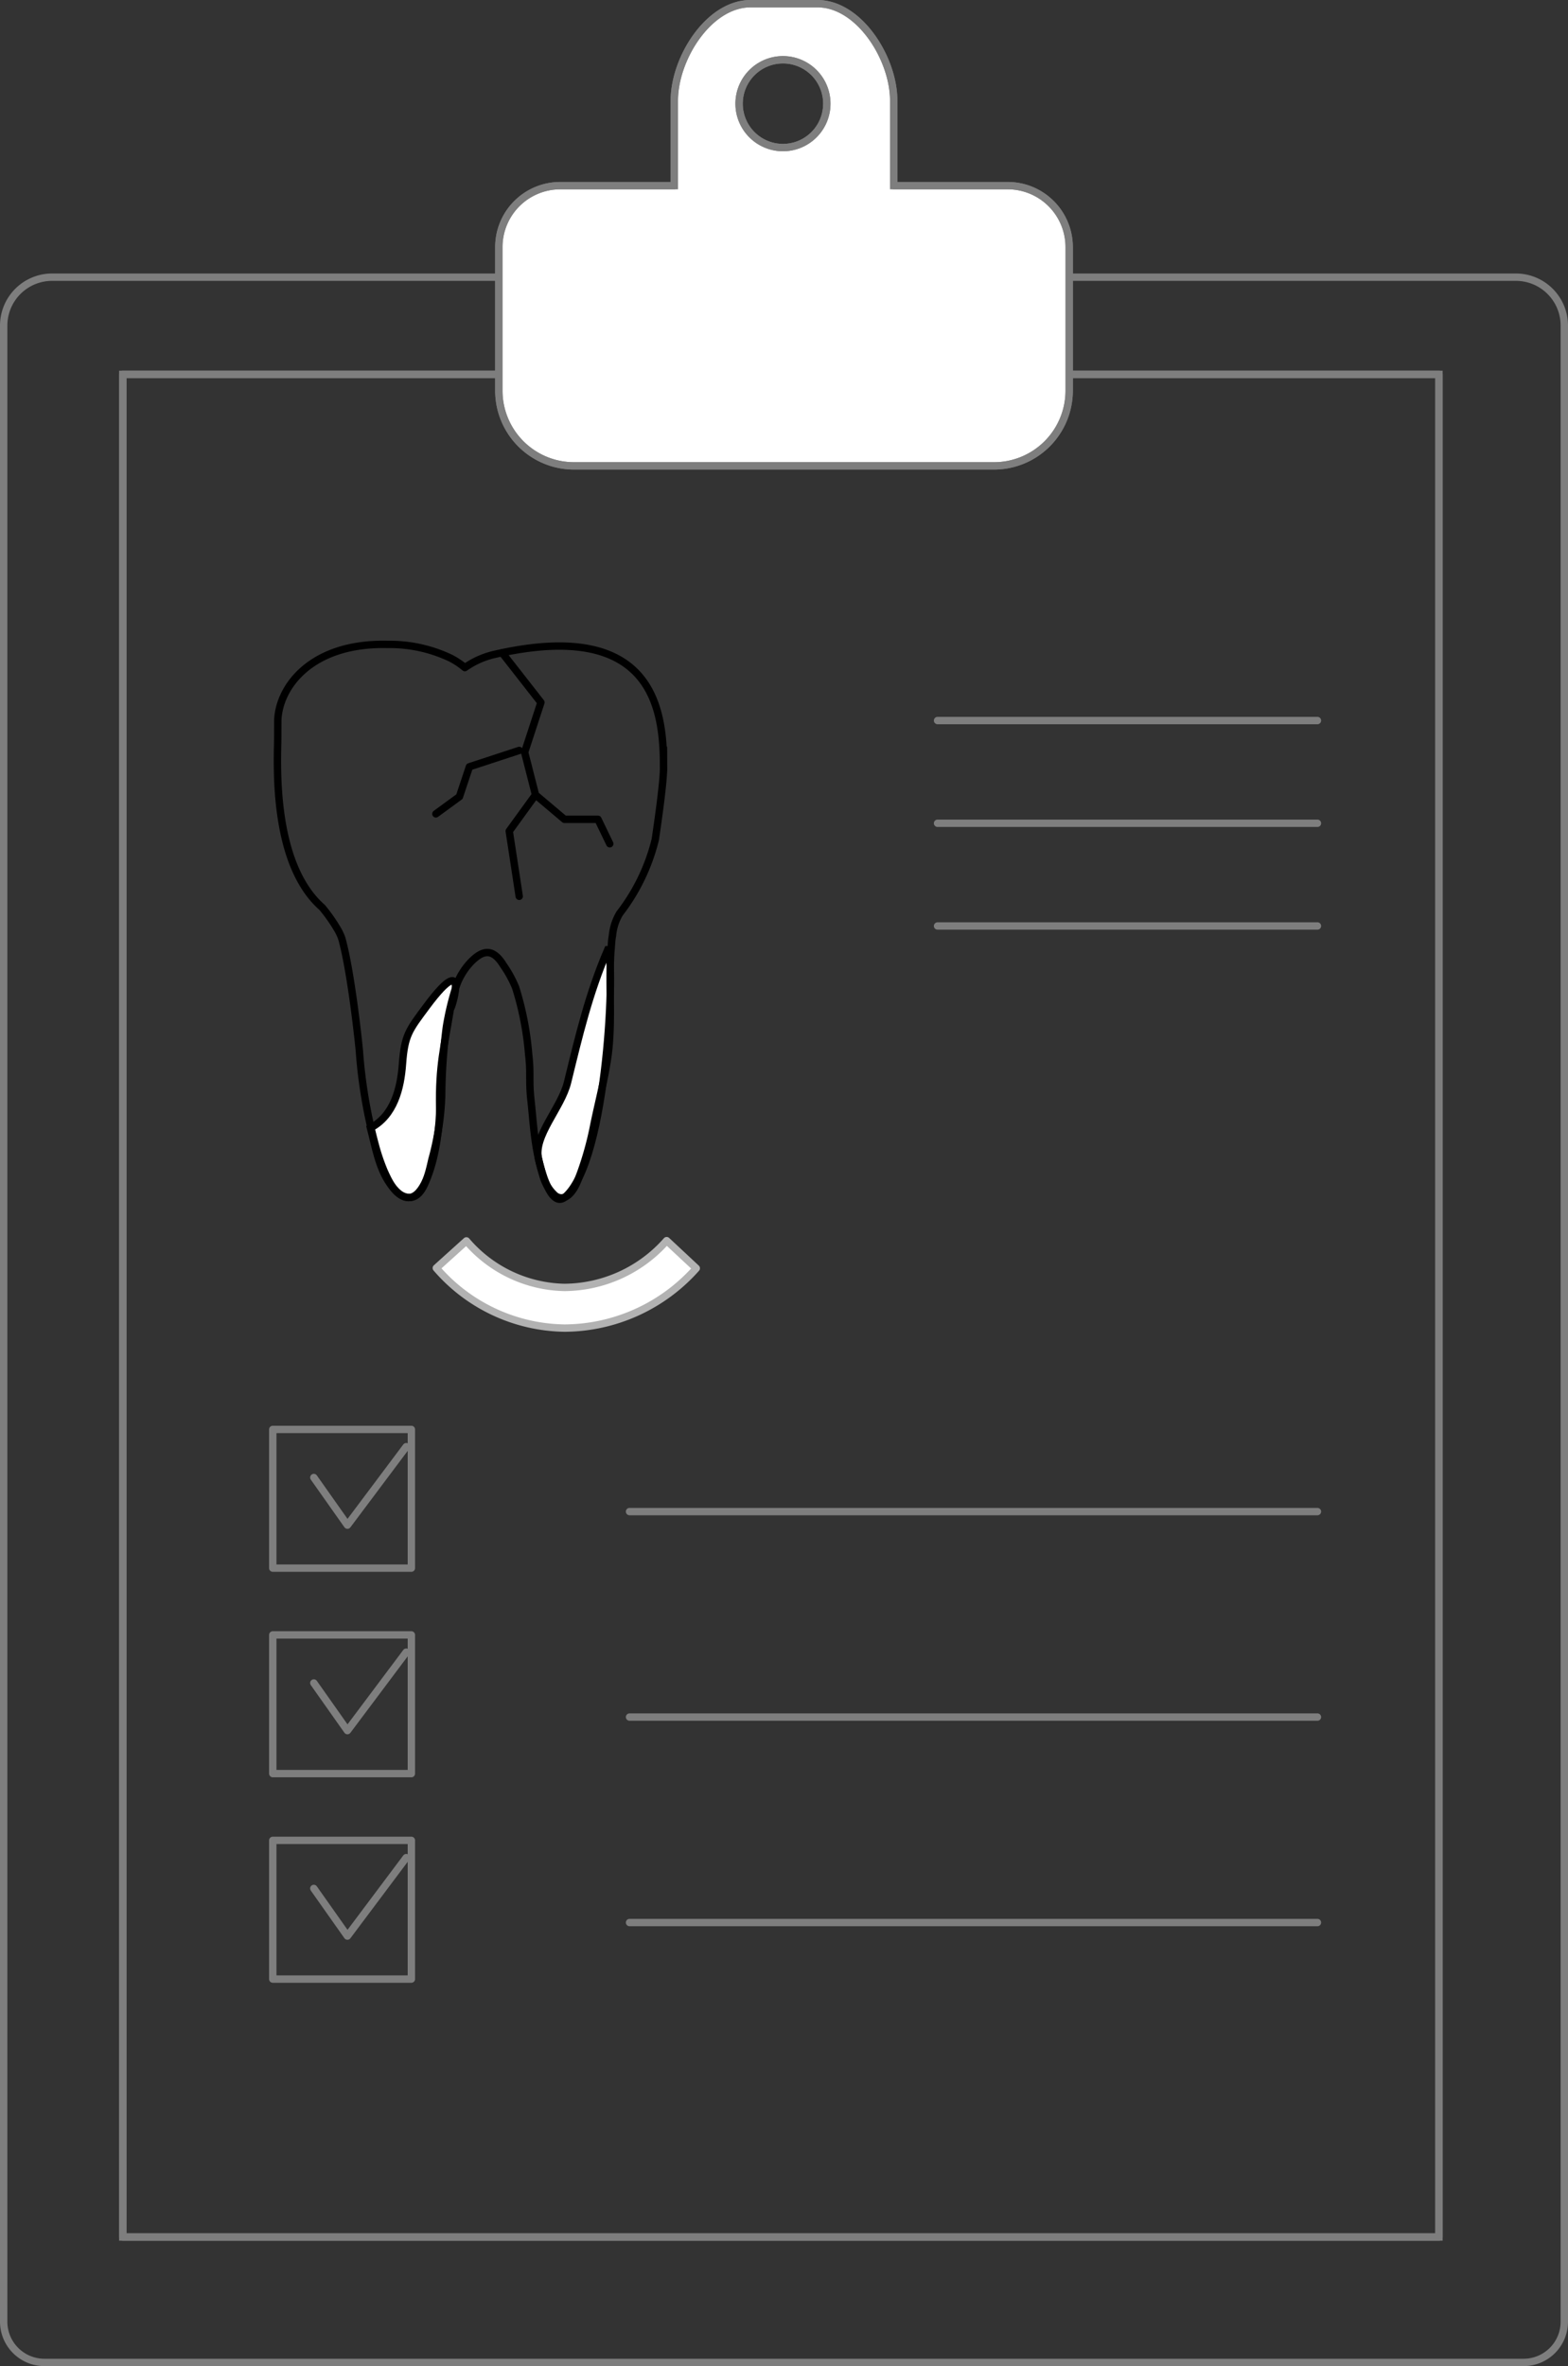 <svg xmlns="http://www.w3.org/2000/svg" width="212.772" height="320.876" viewBox="0 0 212.772 320.876">
  <rect x="0" y="0" width="212.772" height="320.876" fill="#333333" stroke="none"/>
  <g id="Gruppe_871" data-name="Gruppe 871" transform="translate(-263.614 -1175.146)">
    <g id="Gruppe_867" data-name="Gruppe 867" transform="translate(452.627 1099.943)">
      <rect id="Bg" width="178.603" height="252.595" transform="translate(-172.353 125.975)" fill="none" stroke="#7e7e7e" stroke-width="1"/>
      <path id="Path" d="M17.733,371.59H-182.986a5.527,5.527,0,0,1-5.527-5.527V95.374a6.571,6.571,0,0,1,6.571-6.571H16.688a6.571,6.571,0,0,1,6.571,6.571v270.69A5.527,5.527,0,0,1,17.733,371.59ZM6.249,101.985h-178.6v252.6H6.249Z" transform="translate(0 23.989)" fill="rgba(0,0,0,0)" stroke="#7e7e7e" stroke-linecap="round" stroke-linejoin="round" stroke-width="1"/>
      <path id="Bg-2" data-name="Bg" d="M-95.719,100.38H-111.2V88.837c0-5.691-4.657-13.134-10.348-13.134h-9.071c-5.694,0-10.348,7.443-10.348,13.134V100.38h-15.481a8.332,8.332,0,0,0-8.332,8.332v19.47a10.2,10.2,0,0,0,10.2,10.2h56.984a10.2,10.2,0,0,0,10.207-10.2v-19.47A8.334,8.334,0,0,0-95.719,100.38Zm-30.506-5.164a5.954,5.954,0,0,1-5.954-5.954,5.954,5.954,0,0,1,5.954-5.954,5.953,5.953,0,0,1,5.951,5.954A5.953,5.953,0,0,1-126.225,95.216Z" transform="translate(43.458 0)" fill="#fff" stroke="#7e7e7e" stroke-width="1"/>
      <path id="Path-2" data-name="Path" d="M-95.719,100.38H-111.2V88.837c0-5.691-4.657-13.134-10.348-13.134h-9.071c-5.694,0-10.348,7.443-10.348,13.134V100.38h-15.481a8.332,8.332,0,0,0-8.332,8.332v19.47a10.2,10.2,0,0,0,10.2,10.2h56.984a10.2,10.2,0,0,0,10.207-10.2v-19.47A8.334,8.334,0,0,0-95.719,100.38Zm-30.506-5.164a5.954,5.954,0,0,1-5.954-5.954,5.954,5.954,0,0,1,5.954-5.954,5.953,5.953,0,0,1,5.951,5.954A5.953,5.953,0,0,1-126.225,95.216Z" transform="translate(43.458 0)" fill="rgba(0,0,0,0)" stroke="#7e7e7e" stroke-linecap="round" stroke-linejoin="round" stroke-width="1"/>
      <g id="_1" data-name="1" transform="translate(-151.372 162.585)">
        <path id="Bg-3" data-name="Bg" d="M-157.231,128.85c-.912,5.538-1.588,7.828-1.489,13.6.076,4.462-2.123,16.951-6.775,10.238-1.492-2.155-1.954-4.991-2.613-7.508,3.219-1.682,4.105-5.408,4.34-8.641.289-3.944.864-4.606,3.276-7.848C-154.147,120.167-157.451,130.2-157.231,128.85Zm21.313-7.831c-2.548,5.931-3.887,11.608-5.444,17.964-.858,3.516-4.694,7.293-3.938,10.447.283,1.178,1.642,6.758,3.59,5.133C-135.812,149.643-134.867,121.633-135.917,121.019Z" transform="translate(180.738 -79.601)" fill="#fff" stroke="#000" stroke-width="1" fill-rule="evenodd"/>
        <path id="Path-3" data-name="Path" d="M-120.169,123.117c0,2.443-1.115,9.635-1.115,9.711a26.827,26.827,0,0,1-4.844,10.057,7.058,7.058,0,0,0-.968,2.978c-.147.747-.147,1.492-.224,2.237-.3,4.694.224,9.238-.371,13.93-.447,3.279-1.266,6.26-1.937,9.536a43.289,43.289,0,0,1-2.237,7.673c-.447,1.118-1.563,2.908-2.978,1.939a5.612,5.612,0,0,1-1.713-2.831c-1.192-3.95-1.206-6.546-1.653-10.569-.224-2.534.031-3.27-.266-5.8a41.306,41.306,0,0,0-1.764-9.04A15.625,15.625,0,0,0-141.9,149.9c-.595-.968-1.489-2.01-2.681-1.639-1.118.3-2.953,2.186-3.723,4.471a37.868,37.868,0,0,0-1.342,5.589,77.16,77.16,0,0,0-.629,9.23,36.732,36.732,0,0,1-1.328,8.706c-.447,2.013-1.178,5.139-3.015,5.139s-2.794-2.084-3.465-3.573a26.819,26.819,0,0,1-1.192-3.5,67.329,67.329,0,0,1-2.16-12.664c0-.187-1.042-10.5-2.384-15.348a6.664,6.664,0,0,0-.592-1.283,22.065,22.065,0,0,0-2.089-2.964c-6.956-6.121-6.022-20.1-6.022-23.057l.006-2.064c0-4.575,4.363-10.812,14.957-10.543a19.2,19.2,0,0,1,8.5,1.86,10.562,10.562,0,0,1,1.934,1.285,11.283,11.283,0,0,1,4.051-1.8c22.137-5.065,22.885,8.264,22.907,15.376C-120.169,125.56-120.192,116-120.169,123.117Zm-19.586,17.443-1.353-8.845,3.564-4.915-1.475-5.776,2.211-6.758-5.283-6.755m-8.969,21.868,3.194-2.333,1.353-4.054,6.758-2.214m2.211,6.022,3.93,3.318h4.547l1.6,3.315" transform="translate(172.569 -106.39)" fill="rgba(0,0,0,0)" stroke="#000" stroke-linecap="round" stroke-linejoin="round" stroke-width="1"/>
      </g>
      <path id="Bg-4" data-name="Bg" d="M-156.2,219.483h-18.808v18.811H-156.2Zm0,27.865h-18.808v18.811H-156.2Zm0,27.865h-18.808v18.811H-156.2Z" transform="translate(23.009 49.569)" fill="rgba(0,0,0,0)" stroke="#7e7e7e" stroke-linecap="round" stroke-linejoin="round" stroke-width="1"/>
      <path id="Path-4" data-name="Path" d="M-89.01,110.04h51.551M-89.01,123.972h51.551M-89.01,137.9h51.551m-93.348,79.416h93.348m-93.348,27.865h93.348m-93.348,27.865h93.348m-123.65-64.532-7.978,10.64-4.561-6.461m12.539,23.686-7.978,10.64-4.561-6.461m12.539,23.686-7.978,10.64-4.561-6.461" transform="translate(27.219 62.878)" fill="rgba(0,0,0,0)" stroke="#7e7e7e" stroke-linecap="round" stroke-linejoin="round" stroke-width="1"/>
    </g>
    <path id="Pfad_1105" data-name="Pfad 1105" d="M594.391,743.434H594.2a23.383,23.383,0,0,1-17.341-8.142l4.083-3.683a17.978,17.978,0,0,0,13.3,6.311,18.646,18.646,0,0,0,13.874-6.344l4.019,3.749a24.053,24.053,0,0,1-17.747,8.109" transform="translate(-254.039 611.818)" fill="#fff" stroke="#b2b2b2" stroke-linecap="round" stroke-linejoin="round" stroke-width="1"/>
  </g>
</svg>
